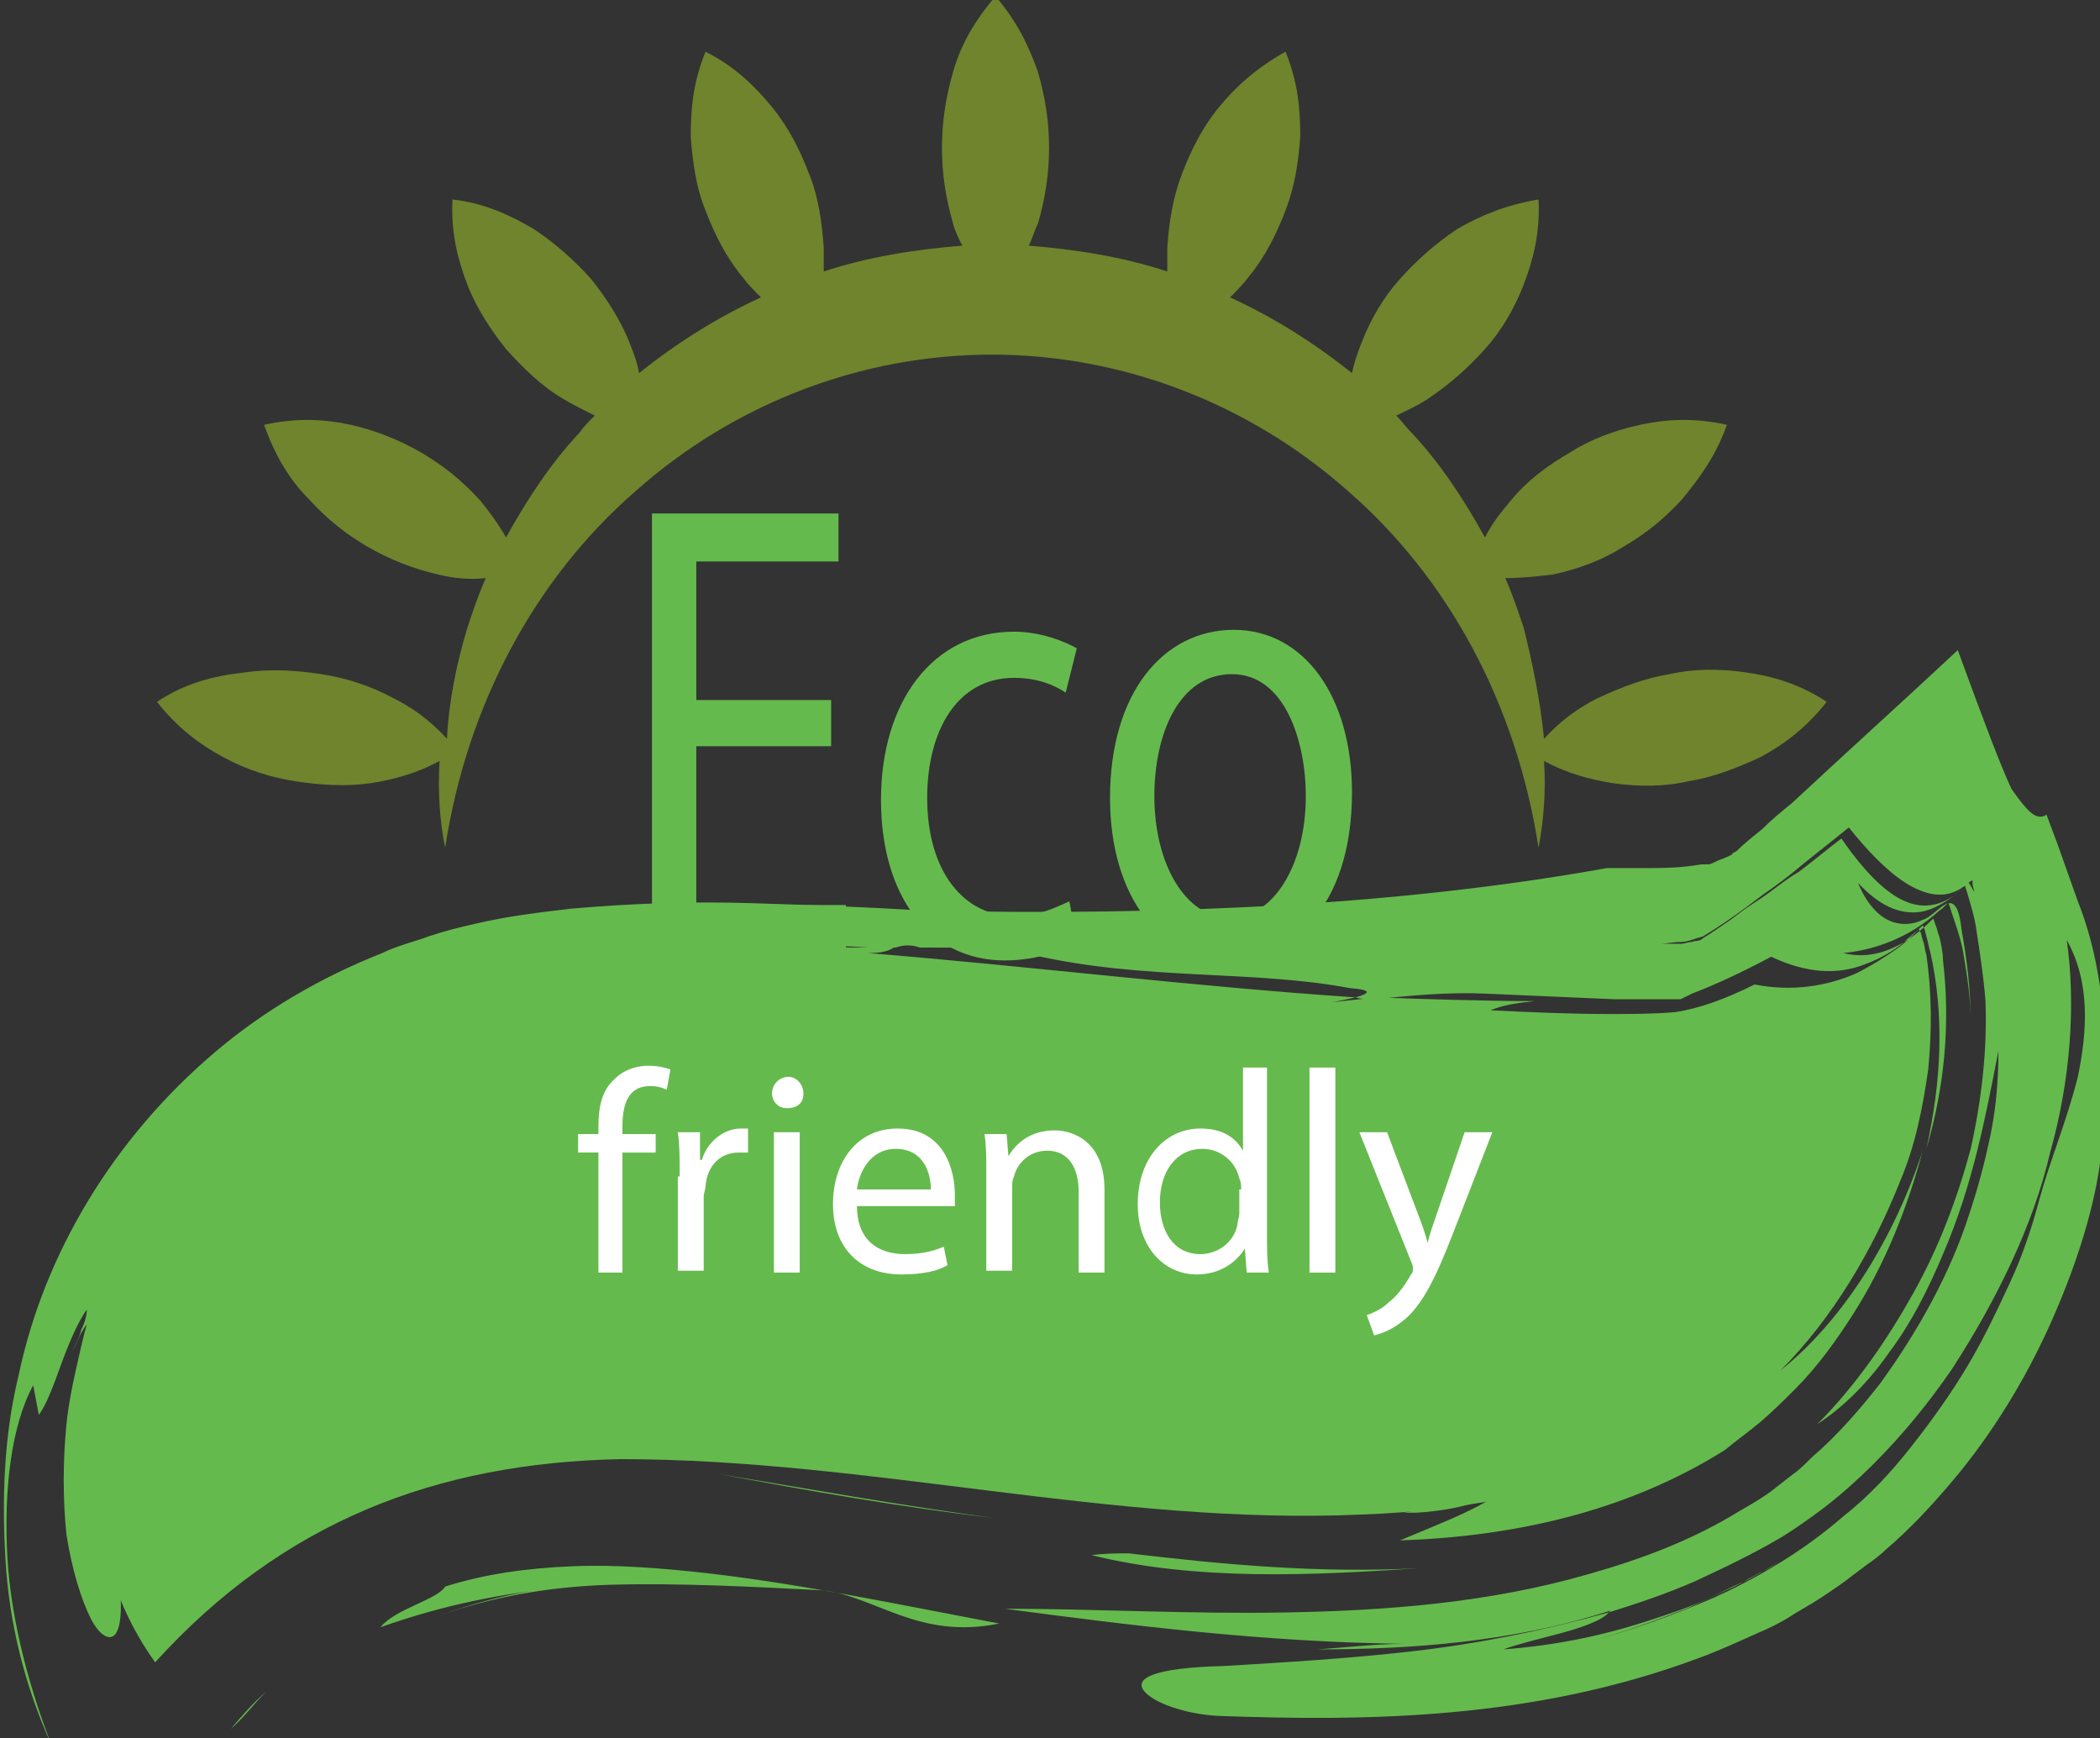 <?xml version="1.0" encoding="utf-8"?>
<!-- Generator: Adobe Illustrator 21.1.0, SVG Export Plug-In . SVG Version: 6.00 Build 0)  -->
<svg version="1.1" xmlns="http://www.w3.org/2000/svg" xmlns:xlink="http://www.w3.org/1999/xlink" x="0px" y="0px"
	 viewBox="0 0 113.7 94.1" style="enable-background:new 0 0 113.7 94.1;" xml:space="preserve">
<rect x="0" y="0" width="113.7" height="94.1" fill="#333333" stroke="none"/>
<style type="text/css">
	.st0{fill:#EAE4D4;}
	.st1{fill:#B0C745;}
	.st2{fill:#337744;}
	.st3{fill:#FFFFFF;}
	.st4{fill:#8FBB1C;}
	.st5{fill:#65BA4D;}
	.st6{fill:#6F842D;}
	.st7{fill:#5A8300;}
	.st8{fill:#D1D777;}
	.st9{fill:none;stroke:#8FBB1C;stroke-width:3;stroke-miterlimit:10;}
	.st10{fill:none;}
</style>
<g id="BACKGROUND">
</g>
<g id="OBJECTS">
	<path class="st6" d="M94.5,36.4c-1.4-0.2-2.8-0.2-4.1,0.1c-1.3,0.2-2.6,0.7-3.9,1.3c-1,0.5-2,1.2-2.9,2.2c-0.2-2-0.6-4-1.1-6
		c-0.3-0.9-0.6-1.8-1-2.7c0.9,0,1.8-0.1,2.6-0.2c1.4-0.3,2.7-0.8,3.8-1.5c1.2-0.7,2.2-1.5,3.2-2.6c0.9-1.1,1.8-2.3,2.4-4
		c-1.8-0.4-3.3-0.3-4.7,0c-1.4,0.3-2.7,0.8-3.8,1.5c-1.2,0.7-2.3,1.5-3.2,2.6c-0.5,0.6-1,1.2-1.4,2c-1.1-2-2.4-4-4-5.7
		c-0.3-0.3-0.5-0.6-0.8-0.9c0.6-0.3,1.1-0.5,1.7-0.9c1.2-0.8,2.2-1.7,3.1-2.7c0.9-1,1.6-2.2,2.1-3.5c0.5-1.3,0.9-2.8,0.8-4.6
		c-1.8,0.3-3.2,0.9-4.4,1.6c-1.2,0.8-2.2,1.7-3.1,2.7c-0.9,1-1.6,2.2-2.1,3.5c-0.2,0.5-0.4,1.1-0.5,1.6c-2-1.6-4.2-3-6.6-4.1
		c0.3-0.3,0.7-0.7,1-1.1c0.9-1.1,1.5-2.3,2-3.6c0.5-1.3,0.7-2.6,0.8-4c0-1.4-0.1-2.9-0.8-4.6c-1.6,0.9-2.7,1.9-3.6,3
		c-0.9,1.1-1.5,2.3-2,3.6c-0.5,1.3-0.7,2.6-0.8,4c0,0.4,0,0.9,0,1.3c-2.4-0.8-5-1.2-7.5-1.4c0.2-0.4,0.3-0.8,0.5-1.2
		c0.4-1.4,0.6-2.7,0.6-4.1c0-1.4-0.2-2.7-0.6-4.1c-0.5-1.4-1.1-2.7-2.3-4.1c-1.2,1.4-1.9,2.7-2.3,4.1c-0.4,1.4-0.6,2.7-0.6,4.1
		c0,1.4,0.2,2.7,0.6,4.1c0.1,0.4,0.3,0.8,0.5,1.2c-2.5,0.2-5.1,0.6-7.5,1.4c0-0.5,0-0.9,0-1.3c-0.1-1.4-0.3-2.8-0.8-4
		c-0.5-1.3-1.1-2.5-2-3.6c-0.9-1.1-2-2.2-3.6-3c-0.7,1.7-0.8,3.2-0.8,4.6c0.1,1.4,0.3,2.8,0.8,4c0.5,1.3,1.1,2.5,2,3.6
		c0.3,0.4,0.6,0.7,1,1.1c-2.4,1.1-4.6,2.5-6.6,4.1c-0.1-0.6-0.3-1.1-0.5-1.6c-0.5-1.3-1.3-2.5-2.1-3.5c-0.9-1-1.9-1.9-3.1-2.7
		c-1.2-0.7-2.6-1.4-4.4-1.6c-0.1,1.8,0.3,3.3,0.8,4.6c0.5,1.3,1.3,2.5,2.1,3.5c0.9,1,1.9,2,3.1,2.7c0.5,0.3,1.1,0.6,1.7,0.9
		c-0.3,0.3-0.6,0.6-0.8,0.9c-1.6,1.7-2.9,3.7-4,5.7c-0.4-0.7-0.9-1.4-1.4-2c-1-1.1-2-1.9-3.2-2.6c-1.2-0.7-2.5-1.2-3.8-1.5
		c-1.4-0.3-2.9-0.4-4.7,0c0.6,1.7,1.4,3,2.4,4c1,1.1,2,1.9,3.2,2.6c1.2,0.7,2.5,1.2,3.8,1.5c0.8,0.2,1.7,0.3,2.6,0.2
		c-0.4,0.9-0.7,1.8-1,2.7c-0.6,2-1,4-1.1,6c-0.9-1-1.9-1.7-2.9-2.2c-1.3-0.7-2.6-1.1-3.9-1.3c-1.3-0.2-2.7-0.3-4.1-0.1
		C11.5,36.6,10,37,8.5,38c1.1,1.4,2.3,2.3,3.6,3c1.3,0.7,2.6,1.1,3.9,1.3c1.3,0.2,2.7,0.3,4.1,0.1c1.2-0.2,2.4-0.5,3.7-1.2
		c-0.1,1.6,0,3.2,0.3,4.7c1.2-7.8,4.9-14.6,10.3-19.3c5.4-4.8,12.3-7.4,19.3-7.4c7,0,13.9,2.6,19.3,7.4c5.4,4.7,9.1,11.5,10.3,19.3
		c0.3-1.6,0.4-3.1,0.3-4.7c1.3,0.7,2.5,1,3.7,1.2c1.4,0.2,2.8,0.2,4.1-0.1c1.3-0.2,2.6-0.7,3.9-1.3c1.3-0.7,2.5-1.6,3.6-3
		C97.4,37,95.9,36.6,94.5,36.4z"/>
	<g>
		<path class="st5" d="M8.4,90c-1.8-2.5-2.8-5.4-3.2-8.5c-2-13.1,7.2-24.8,19.7-27.7c7-1.6,14.2-0.9,21.3-0.5
			c14,0.9,27.7,2.6,41.7,2.7c3.2,0,6.5,0,9.6-1.1c2.1-0.8,3.8-2,5.3-3.6c1.2,3.2,0.3,9.4-0.9,12.5c-2.1,5.6-5.6,10.9-10.9,13.9
			c-5.2,2.9-11.4,4.1-17.3,4.3c-13.4,0.6-26.6-3-40.1-3C23.6,79.2,15.3,82.4,8.4,90z"/>
		<g>
			<path class="st5" d="M44.5,86.1c-3.9-0.2-7.8-0.4-11.4-0.3c-3.5,0.1-6.6,0.7-9.4,1.7c2.2-0.8,4.5-1.4,7-1.6
				c-3.7,0.4-6.7,1-10.1,2.2c0.8-1,3.1-1.5,3.5-2.2c2.2-0.7,4.5-1,6.9-1.1c2.3-0.1,4.9,0.1,7.5,0.4c5.1,0.6,10.3,1.7,15.6,2.7
				C49.7,88.8,47.4,86.4,44.5,86.1z"/>
			<path class="st5" d="M12.5,93.6c0.6-0.7,1.2-1.4,1.9-2C13.7,92.3,13.1,93.1,12.5,93.6z"/>
			<path class="st5" d="M103.5,56.3c0-1.2-0.1-2.4-0.4-3.6C103.5,53.8,103.5,55.1,103.5,56.3z"/>
			<path class="st5" d="M59.1,84.2c0.7-0.1,1.4-0.1,2-0.1c5.1,0.6,10.3,1.1,15.8,0.8C71,85.3,64.8,85.6,59.1,84.2z"/>
			<path class="st5" d="M53.9,82.2c-5.1-0.6-10.2-1.5-15-2.4C43.7,80.6,48.7,81.5,53.9,82.2z"/>
			<path class="st5" d="M70.2,62.8c0,0.1-0.1,0.2-0.2,0.3c-0.2,0-0.3,0.1-0.4,0.1c-2.1-0.3-4.2-0.7-6.2-1c0.5,0,1-0.2,1.5-0.2
				C67.2,62.4,67.6,63.1,70.2,62.8z"/>
			<path class="st5" d="M103.5,57.7L103.5,57.7c0,0.5,0,0.9,0,1.3c0,0.1,0,0.1-0.1,0.2C103.4,58.7,103.4,58.2,103.5,57.7z"/>
			<path class="st5" d="M72.9,63.1c0,0.2,0.1,0.5,0.2,0.7c-1.2-0.2-2.4-0.4-3.5-0.5c0.1,0,0.3-0.1,0.4-0.1
				C70.8,63,72,63.4,72.9,63.1z"/>
			<path class="st5" d="M88.6,65.3c0.1-0.1,0.8-0.7,1-0.9c0,0-0.1,0.1-0.1,0.1l-0.1,0.1c0,0-0.1,0.2-0.1,0.2
				c-0.2,0.4-0.4,0.7-0.5,0.9c0.2-0.1,0.2,0,0.6-0.1c-0.3,0.2-0.6,0.5-0.8,0.6c0-0.2,0.1-0.3,0.1-0.5c0-0.1,0-0.2,0-0.3
				C88.8,65.4,88.8,65.2,88.6,65.3c-0.1,0.1-0.3,0.2-0.6,0.2C88.2,65.5,88.4,65.4,88.6,65.3z"/>
			<path class="st5" d="M10.2,87.8c-1.6-2.3-2.3-5.6-2.3-8.7c-0.1-3.2,0.5-6.2,1-9.1c-0.5,0.7-0.8,1.6-1.2,2.5
				c-0.2,0.4-0.3,0.9-0.4,1.4c-0.1,0.5-0.3,0.9-0.4,1.4c-0.1,0.5-0.2,1-0.3,1.4c-0.1,0.5-0.1,1-0.2,1.4c-0.1,0.9-0.1,1.9-0.1,2.8
				c-0.1,3.6,0.6,6.4,0,7.5c-0.3,0.5-0.9,0.2-1.4-0.8c-0.5-1-1-2.6-1.3-4.5c-0.2-1.9-0.2-4,0-6c0.1-1,0.3-2,0.5-2.9
				c0.2-0.9,0.4-1.8,0.6-2.5c-0.5,0.7-0.4,0.8-0.8,1.5c0.2-0.4,0.4-0.8,0.5-1.2c0.2-0.4,0.3-0.8,0.3-1.1c-0.5,0.7-1,1.9-1.4,3
				c-0.4,1.1-0.8,2.2-1.2,2.7l-0.3-1.6c-1.2,2.2-1.6,5.7-1.4,9.3c0.2,3.6,1.3,7.4,2.4,10.2c-1.5-3.3-2.3-6.7-2.5-10
				c-0.2-3.3-0.1-6.7,0.7-10c1.4-6.7,5.2-12.9,10.6-17.5c2.7-2.3,5.8-4.1,9.1-5.4c0.8-0.4,1.7-0.6,2.5-0.9c0.9-0.3,1.7-0.5,2.6-0.7
				c1.7-0.4,3.4-0.6,5.1-0.8c3.4-0.3,6.7-0.4,9.8-0.3c3.2,0.1,6.1,0.2,9.2,0.4c13.5,0.3,26-0.3,37.1-2.3c0.1,0,0.2,0,0.3,0l0.1,0
				c0.1,0,0.2,0,0.3,0c0.4,0,0.8,0,1.3,0c0.9,0,2,0,3.1-0.2l0.4,0c0.1,0,0.3-0.1,0.5-0.2l0.5-0.2l0.2-0.1c0,0,0.1,0,0.1-0.1l0.2-0.1
				c0.4-0.4,0.9-0.8,1.4-1.2c0.5-0.5,1.1-1,1.6-1.4c2.9-2.7,6-5.5,9-8.3c1.5,4.1,2.3,6.2,2.9,7.5c0.9,1.3,1.3,1.6,1.7,1.5
				c0.1,0,0.2-0.1,0.2-0.1l0.6,1.6l1.1,3.1c1.6,4,1.8,9.1,1.2,14.2c-0.4,2.8-1.4,5.8-2.7,8.7c-1.3,2.9-3.1,5.9-5.3,8.5
				c-1.1,1.3-2.3,2.6-3.6,3.7c-0.3,0.3-0.7,0.6-1,0.8l-0.8,0.6c-0.5,0.4-1.1,0.8-1.7,1.2c-0.6,0.4-1.2,0.7-1.8,1.1
				c-0.5,0.3-1.1,0.6-1.6,0.8c-1.1,0.5-2.2,1-3.3,1.4c-8.9,3.3-17.8,3.4-26,3.1c-1.7-0.1-3.5-0.7-4-1.4c-0.4-0.6,0.4-1.2,4.4-1.3
				c3.3-0.2,6.7-0.4,10.2-0.8c3.5-0.4,7-1.1,10.6-2.1c-0.3,0.4-1.4,0.8-2.5,1.1c-1.1,0.3-2.4,0.6-3.2,0.9c2.7-0.2,5.2-0.7,7.7-1.5
				c1.2-0.4,2.5-0.8,3.7-1.4c0.6-0.3,1.2-0.6,1.9-0.9c0.3-0.2,0.6-0.3,0.9-0.5c0.3-0.2,0.7-0.4,1-0.6c-0.5,0.3-0.9,0.6-1.4,0.8
				c-0.4,0.2-0.9,0.5-1.3,0.7c-0.9,0.4-1.7,0.8-2.6,1.2c-1.8,0.7-3.5,1.3-5.3,1.8c2.2-0.6,4.5-1.4,6.8-2.4c2.2-1,4.7-2.4,7-4.4
				c1.4-1.1,2.6-2.4,3.7-3.8c1.1-1.4,2.1-2.8,3-4.3c0.9-1.5,1.6-3,2.3-4.5c0.7-1.5,1.2-3,1.6-4.5c0.6-2.2,1.5-4.3,2.1-6.7
				c0.5-2.4,0.7-5.1-0.6-7.4c0.5,3.5,0.2,7.6-0.9,11.5c-0.9,3.9-2.9,8-5.3,11.7c-1.3,1.9-2.7,3.6-4.3,5.2c-0.8,0.8-1.7,1.6-2.6,2.3
				c-0.8,0.6-1.5,1.1-2.3,1.6c-1.7,1-3.2,1.7-4.7,2.4c-1.6,0.7-3.1,1.2-4.7,1.7c0,0,0,0,0.1-0.1c-2.8,0.9-5.5,1.4-8.1,1.7
				c-2.6,0.3-5.2,0.4-7.8,0.4c1.6-0.1,3.2-0.3,4.7-0.3c-7.7-0.1-14.8-1-21.6-1.9c4.9,0,10,0.3,15.3,0.2c5.3-0.1,10.9-0.5,16.4-2.1
				c2.8-0.8,5.5-1.8,8.1-3.4c0.7-0.4,1.4-0.8,2-1.3l0.9-0.7c0.3-0.2,0.7-0.6,1-0.9c1.4-1.2,2.6-2.6,3.7-4c2.1-2.9,3.8-6,4.8-9.1
				c0.5-1.5,0.9-3,1.2-4.5c0.3-1.5,0.4-3,0.4-4.4c-0.7,3.6-1.4,7.3-3,11c-0.8,1.9-1.7,3.7-2.9,5.3c-1.1,1.6-2.5,3-3.9,3.9
				c2.1-2.1,3.8-4.6,5.2-7.1c1.4-2.5,2.4-5.2,3.1-7.8c0.6-2.7,0.9-5.4,0.8-8c-0.1-1.3-0.3-2.6-0.5-3.9c-0.1-0.7-0.3-1.3-0.5-2
				l-0.1-0.3c0-0.1-0.1,0-0.1,0l-0.2,0.2c-0.1,0.1-0.2,0.2-0.4,0.3c0.2-0.1,0.4-0.3,0.6-0.5l0.1-0.1l0.1-0.1c0,0,0-0.1,0.1,0
				l0.3,0.5l-0.1-0.4l0-0.2c0-0.1,0,0-0.1,0c-0.1,0.1-0.2,0.1-0.2,0.2c-0.2,0.1-0.3,0.2-0.5,0.3c-0.4,0.2-0.8,0.3-1.4,0.2
				c-1.1-0.2-2.5-1.1-4.5-3.6l-2.5,2c-0.7,0.6-1.5,1.2-2.1,1.6c-1.3,1-2.3,1.7-3.3,2.3c-0.4,0.1-0.8,0.3-1.2,0.3
				c-0.4,0-0.8,0.1-1.1,0.1c-0.7,0-1.5,0-2.2,0c-0.5,0-1.1-0.1-1.6-0.1l0.7,0l0.9,0c0.8,0,1.5,0.1,2.2,0.1c0.4,0,0.7,0,1.1,0
				c0.2,0,0.4-0.1,0.6-0.1c0.2-0.1,0.4,0,0.6-0.2c0.5-0.3,0.9-0.6,1.5-1l0.8-0.6l0.9-0.6c0.6-0.4,1.3-1,2-1.4
				c0.8-0.6,1.5-1.2,2.3-1.8c2.9,4.2,4.7,4,6.1,3.1c-0.7,0.5-1.4,0.9-2.2,0.9c-0.8,0-1.8-0.3-3-1.6c0.4,1,1,1.7,1.6,2
				c0.6,0.3,1.3,0.3,1.9,0c0.8-0.2,1.8-2.2,2.1,0.5c0.3,1.7,0.5,3.3,0.5,5c0-1.3-0.2-2.5-0.4-3.7c-0.1-0.6-0.3-1.2-0.5-1.8
				c-0.1-0.3-0.2-0.6-0.3-0.9c-0.2,0.1-0.3,0.3-0.5,0.4c-1.3,1.2-3.1,2.1-5.2,2.3c1.2,0.3,2.3,0,3.3-0.6c0.5-0.3,1-0.7,1.4-1.1
				l0.1-0.1c0,0,0.1-0.1,0.1,0l0.1,0.3c0.1,0.2,0.1,0.4,0.2,0.6c0.1,0.4,0.2,0.9,0.2,1.3c0.4,3.4,0.1,6.8-0.9,10.2
				c0.8-3.6,1-7.2,0.2-10.7c-0.1-0.3-0.1-0.5-0.2-0.8l-0.1-0.4l-0.1-0.2l-0.1,0.1c-0.3,0.3-0.6,0.5-0.9,0.8
				c-0.6,0.5-1.3,0.9-2.1,1.2c-1.5,0.6-3.2,0.5-5.1-0.4c-1.7,0.9-3,1.5-4.3,2L91,54.1l-0.4,0c-0.3,0-0.6,0-0.8,0c-0.5,0-1.1,0-1.6,0
				l0.8,0l-1.6,0c-2.4-0.1-4.6-0.2-6.9-0.3c-2.1-0.1-4.1,0.1-6.1,0.3c-0.3,0-0.7,0-1-0.1c0.7-0.2,1-0.4-0.3-0.5
				c-5.3-1-11.1-0.4-17.2-1.8c-1.6-0.4-3.8-0.4-6.1-0.4c-0.6-0.2-1-0.1-1.3,0c-0.5,0-1,0-1.5,0c-1.3-0.1-2.5-0.1-3.7-0.1
				c1.2,0.1,2.5,0.1,3.7,0.1c0.5,0,0.9,0,1.4,0c-0.3,0.2-0.7,0.3-1.4,0.3c8.6,0.7,17.5,1.8,26.4,2.4c-0.5,0.1-1.3,0.3-1.6,0.3
				l2.7-0.3c2.9,0.1,5.8,0.2,8.6,0.2c-0.9,0.1-1.7,0.2-2.4,0.5c2.1,0.1,4.3,0.2,6.4,0.2c1.2,0,2.4,0,3.6-0.1
				c1.3-0.2,2.7-0.7,4.3-1.5c2,0.4,3.9,0.1,5.5-0.6c0.8-0.4,1.6-0.9,2.3-1.4c0.4-0.3,0.7-0.6,1-0.9l0.1-0.1c0,0,0,0.1,0.1,0.2
				l0.1,0.4c0.1,0.2,0.1,0.5,0.2,0.8c0.3,2.1,0.3,4.1,0.1,6.2c-0.3,2.1-0.7,4.1-1.5,6c-1.5,3.8-3.7,7.5-6.5,10.3
				c3.5-2.8,6.2-7.3,7.7-11.9c-0.8,3-2,6.1-3.8,8.9c-0.9,1.4-1.9,2.8-3.1,4c-0.6,0.6-1.2,1.2-1.9,1.8c-0.6,0.5-1.3,1-1.9,1.5
				c-5.4,3.4-11.6,4.7-17.6,4.9c2.1-0.9,4.9-1.9,6-3.1c-0.2-0.4-3.8,0-1.8-0.6c3.7-1.3,6.6-2.4,8.9-3.8c1.1-0.7,1.9-1.4,2.5-2.2
				c0.3-0.4,0.5-0.8,0.6-1.2c0.1-0.4,0.1-0.8,0-1.1c-0.1-0.2-0.5-0.2-1-0.2c-0.3,0-0.5,0-0.8,0c-0.4,0-0.7,0.1-1.1,0.1
				c-0.7,0-1.3-0.1-1.7-0.2c-0.4-0.1-0.5-0.4-0.2-0.7c0.3-0.2,0.6-0.5,0.9-0.8c0.1-0.1,0.2-0.2,0.3-0.3c0.1-0.1,0.2-0.2,0.2-0.2
				c0.1-0.1,0.1-0.2,0.2-0.3c0.2-0.4,0.4-0.8,0.5-1.1c0.2-0.2,0.4-0.4,0.5-0.7c0.1,0-0.1-0.1-0.3-0.1c0.2-0.8,0.2-1.5,0.3-2.1
				c0-0.1,0.1-0.3,0.1-0.4l-0.1,0.1c0.2-0.2,0.4-0.4,0.5-0.6c-0.4,0.3-0.6,0.6-0.8,0.7c-0.2,0.1-0.6,0.1-1,0.1c-0.1,0-0.3,0-0.4,0
				c-0.2-0.2-0.6-0.5-1-0.7c0,0.2,0,0.4,0,0.6c-1.6-0.1-3.2-0.1-4.7-0.2c-1.7-0.1-3.3-0.2-5-0.3c-1.3-0.3-2.5-0.7-3.6-1.2
				c-3.7,1.3-11.7-0.3-17.2-0.6l0,0.1c-2.8-0.2-5.5-0.5-8.4-0.7c-0.5-0.2-0.9-0.4-1.3-0.6c-0.7,0.2-1.4,0.2-1.8,0.3
				c-2.3-0.3-4.2-0.8-6-1.2c-0.3,0.1-1,0.6-1.7,0.6c-1.4-0.1-2.7-0.1-3.9,0c-1.4,0-2.8,0-4.2,0.1c-1.1,0.1-2.3,0.2-3.3,0.5
				c-1,0.2-2,0.5-3,0.8c-2,0.7-3.8,1.7-5.5,2.9c-0.2-0.1-0.4-0.2-0.6-0.4c-0.3,0.7-1.1,1.2-1.3,1.7c0-0.1,0-0.3-0.1-0.3
				c-0.9,1.8-1.6,1.7-2.7,3.2c-0.2,0.4-0.2,0.8-0.3,1.2l-0.3,0.5c-1.8,1.4-2.1,3.6-2.2,5.9c-0.2,1.1-0.3,2.3-0.3,3.5
				c-0.1,1.2,0.1,2.4,0.3,3.6C10.2,85.5,9.9,86.4,10.2,87.8z"/>
			<path class="st5" d="M62.6,62.1c-2.7-0.5-5.3-0.9-8-1.4C57.5,61,60.1,60.8,62.6,62.1z"/>
			<path class="st5" d="M85.5,70.3c-0.9-0.1-1.7-0.1-2.7,0C84,70,85,69.5,86,69c0.3-0.1,0.4-0.2,0.6-0.3l0.5-0.3l0.5-0.4
				c0.3-0.2,0.5-0.5,0.7-0.8l0.1,0c0,0.3-0.4,0.6-0.6,0.8c-0.1,0.1-0.1,0.1-0.2,0.2c-0.2,0.2-0.5,0.5-0.7,0.7
				c-0.1,0.1-0.2,0.2-0.3,0.3c-0.1,0.1-0.2,0.2-0.3,0.4C85.9,69.8,85.7,70,85.5,70.3z"/>
			<path class="st5" d="M70,63.1c-0.1,0.1-0.3,0.1-0.4,0.1c0,0,0,0,0,0C69.7,63.2,69.8,63.2,70,63.1z"/>
			<path class="st5" d="M76.7,81.9c-0.2,0-0.4,0-0.7,0c1.7-0.3,3.3-0.6,4.9-1C79.8,81.5,78.3,81.8,76.7,81.9z"/>
			<path class="st5" d="M58.7,80.9c-3.4-0.3-6.8-0.7-10.3-1c-4.4-0.7-8.7-1.4-12.9-2.1C43.4,78.2,51,79.8,58.7,80.9z"/>
			<path class="st5" d="M75.7,72.2c-1.2-0.1-2.3-0.3-3.6-0.5c1.3,0,2.4,0,3.5-0.1C75.5,71.8,75.7,72,75.7,72.2z"/>
			<path class="st5" d="M90,77.7c-0.3,0.2-0.6,0.3-0.9,0.5c0.7-0.5,1.4-1,2-1.6C91,76.8,90.4,77.3,90,77.7z"/>
			<path class="st5" d="M62.4,70.8c1,0.1,1.9,0.3,2.9,0.4c-0.6,0.1-1.1,0.2-1.7,0.3C63.3,71.2,62.9,71,62.4,70.8z"/>
			<path class="st5" d="M46.2,69c-1.5-0.2-3-0.4-4.5-0.5c1.8,0.1,3.6,0.2,5.4,0.4C46.8,69,46.4,69.1,46.2,69z"/>
		</g>
	</g>
	<g>
		<g>
			<path class="st3" d="M32.4,68.9v-6.5h-1.1v-1h1.1V61c0-1.1,0.2-2,0.9-2.6c0.5-0.5,1.2-0.7,1.8-0.7c0.5,0,0.9,0.1,1.2,0.2
				l-0.2,1.1c-0.2-0.1-0.5-0.2-0.9-0.2c-1.2,0-1.5,1-1.5,2.2v0.4h1.8v1h-1.8v6.5H32.4z"/>
			<path class="st3" d="M36.8,63.7c0-0.9,0-1.7-0.1-2.4h1.2l0,1.5H38c0.3-1,1.2-1.7,2.1-1.7c0.2,0,0.3,0,0.4,0v1.3
				c-0.1,0-0.3,0-0.5,0c-1,0-1.7,0.7-1.8,1.8c0,0.2-0.1,0.4-0.1,0.6v4h-1.4V63.7z"/>
			<path class="st3" d="M43.5,59.2c0,0.5-0.3,0.8-0.9,0.8c-0.5,0-0.8-0.4-0.8-0.8c0-0.5,0.4-0.9,0.9-0.9
				C43.1,58.3,43.5,58.7,43.5,59.2z M41.9,68.9v-7.6h1.4v7.6H41.9z"/>
			<path class="st3" d="M46.4,65.3c0,1.9,1.2,2.6,2.6,2.6c1,0,1.6-0.2,2.1-0.4l0.2,1C50.8,68.8,50,69,48.8,69
				c-2.3,0-3.7-1.5-3.7-3.8c0-2.3,1.3-4.1,3.5-4.1c2.5,0,3.1,2.2,3.1,3.6c0,0.3,0,0.5,0,0.6H46.4z M50.4,64.4c0-0.9-0.4-2.2-1.9-2.2
				c-1.4,0-2,1.3-2.1,2.2H50.4z"/>
			<path class="st3" d="M53.4,63.4c0-0.8,0-1.4-0.1-2h1.2l0.1,1.2h0c0.4-0.7,1.2-1.4,2.5-1.4c1,0,2.7,0.6,2.7,3.2v4.5h-1.4v-4.4
				c0-1.2-0.5-2.2-1.7-2.2c-0.9,0-1.6,0.6-1.8,1.4c-0.1,0.2-0.1,0.4-0.1,0.6v4.5h-1.4V63.4z"/>
			<path class="st3" d="M68.6,57.8v9.1c0,0.7,0,1.4,0.1,2h-1.2l-0.1-1.3h0C66.9,68.4,66,69,64.8,69c-1.8,0-3.2-1.5-3.2-3.8
				c0-2.5,1.5-4.1,3.4-4.1c1.2,0,1.9,0.5,2.3,1.2h0v-4.5H68.6z M67.2,64.4c0-0.2,0-0.4-0.1-0.6c-0.2-0.9-1-1.6-2-1.6
				c-1.4,0-2.3,1.2-2.3,2.9c0,1.5,0.7,2.8,2.2,2.8c0.9,0,1.8-0.6,2-1.6c0-0.2,0.1-0.4,0.1-0.6V64.4z"/>
			<path class="st3" d="M70.9,57.8h1.4v11.1h-1.4V57.8z"/>
			<path class="st3" d="M75.1,61.3l1.7,4.5c0.2,0.5,0.4,1.1,0.5,1.5h0c0.1-0.5,0.3-1,0.5-1.6l1.5-4.4h1.5l-2.1,5.4
				c-1,2.6-1.7,3.9-2.6,4.7c-0.7,0.6-1.3,0.8-1.7,0.9L74,71.2c0.3-0.1,0.8-0.3,1.2-0.7c0.4-0.3,0.8-0.8,1.2-1.5
				c0.1-0.1,0.1-0.2,0.1-0.3c0-0.1,0-0.2-0.1-0.4l-2.8-7H75.1z"/>
		</g>
	</g>
	<g>
		<path class="st5" d="M45,40.4h-7.3V49h8.1v2.6H35.3V27.8h10.1v2.6h-7.7v7.5H45V40.4z"/>
		<path class="st5" d="M58.3,51c-0.6,0.4-2.1,1-3.9,1c-4.1,0-6.7-3.5-6.7-8.7c0-5.3,2.8-9.1,7.2-9.1c1.4,0,2.7,0.5,3.4,0.9l-0.6,2.4
			c-0.6-0.4-1.5-0.8-2.8-0.8c-3.1,0-4.7,2.9-4.7,6.5c0,4,2,6.4,4.7,6.4c1.4,0,2.3-0.5,3-0.8L58.3,51z"/>
		<path class="st5" d="M73.2,42.9c0,6.3-3.4,9.1-6.7,9.1c-3.6,0-6.4-3.4-6.4-8.8c0-5.7,2.9-9.1,6.7-9.1
			C70.6,34.1,73.2,37.7,73.2,42.9z M62.5,43.1c0,3.7,1.7,6.6,4.1,6.6c2.3,0,4.1-2.8,4.1-6.6c0-2.9-1.1-6.6-4-6.6
			C63.8,36.5,62.5,39.8,62.5,43.1z"/>
	</g>
</g>
<g id="DESIGNED_BY_FREEPIK">
</g>
</svg>
